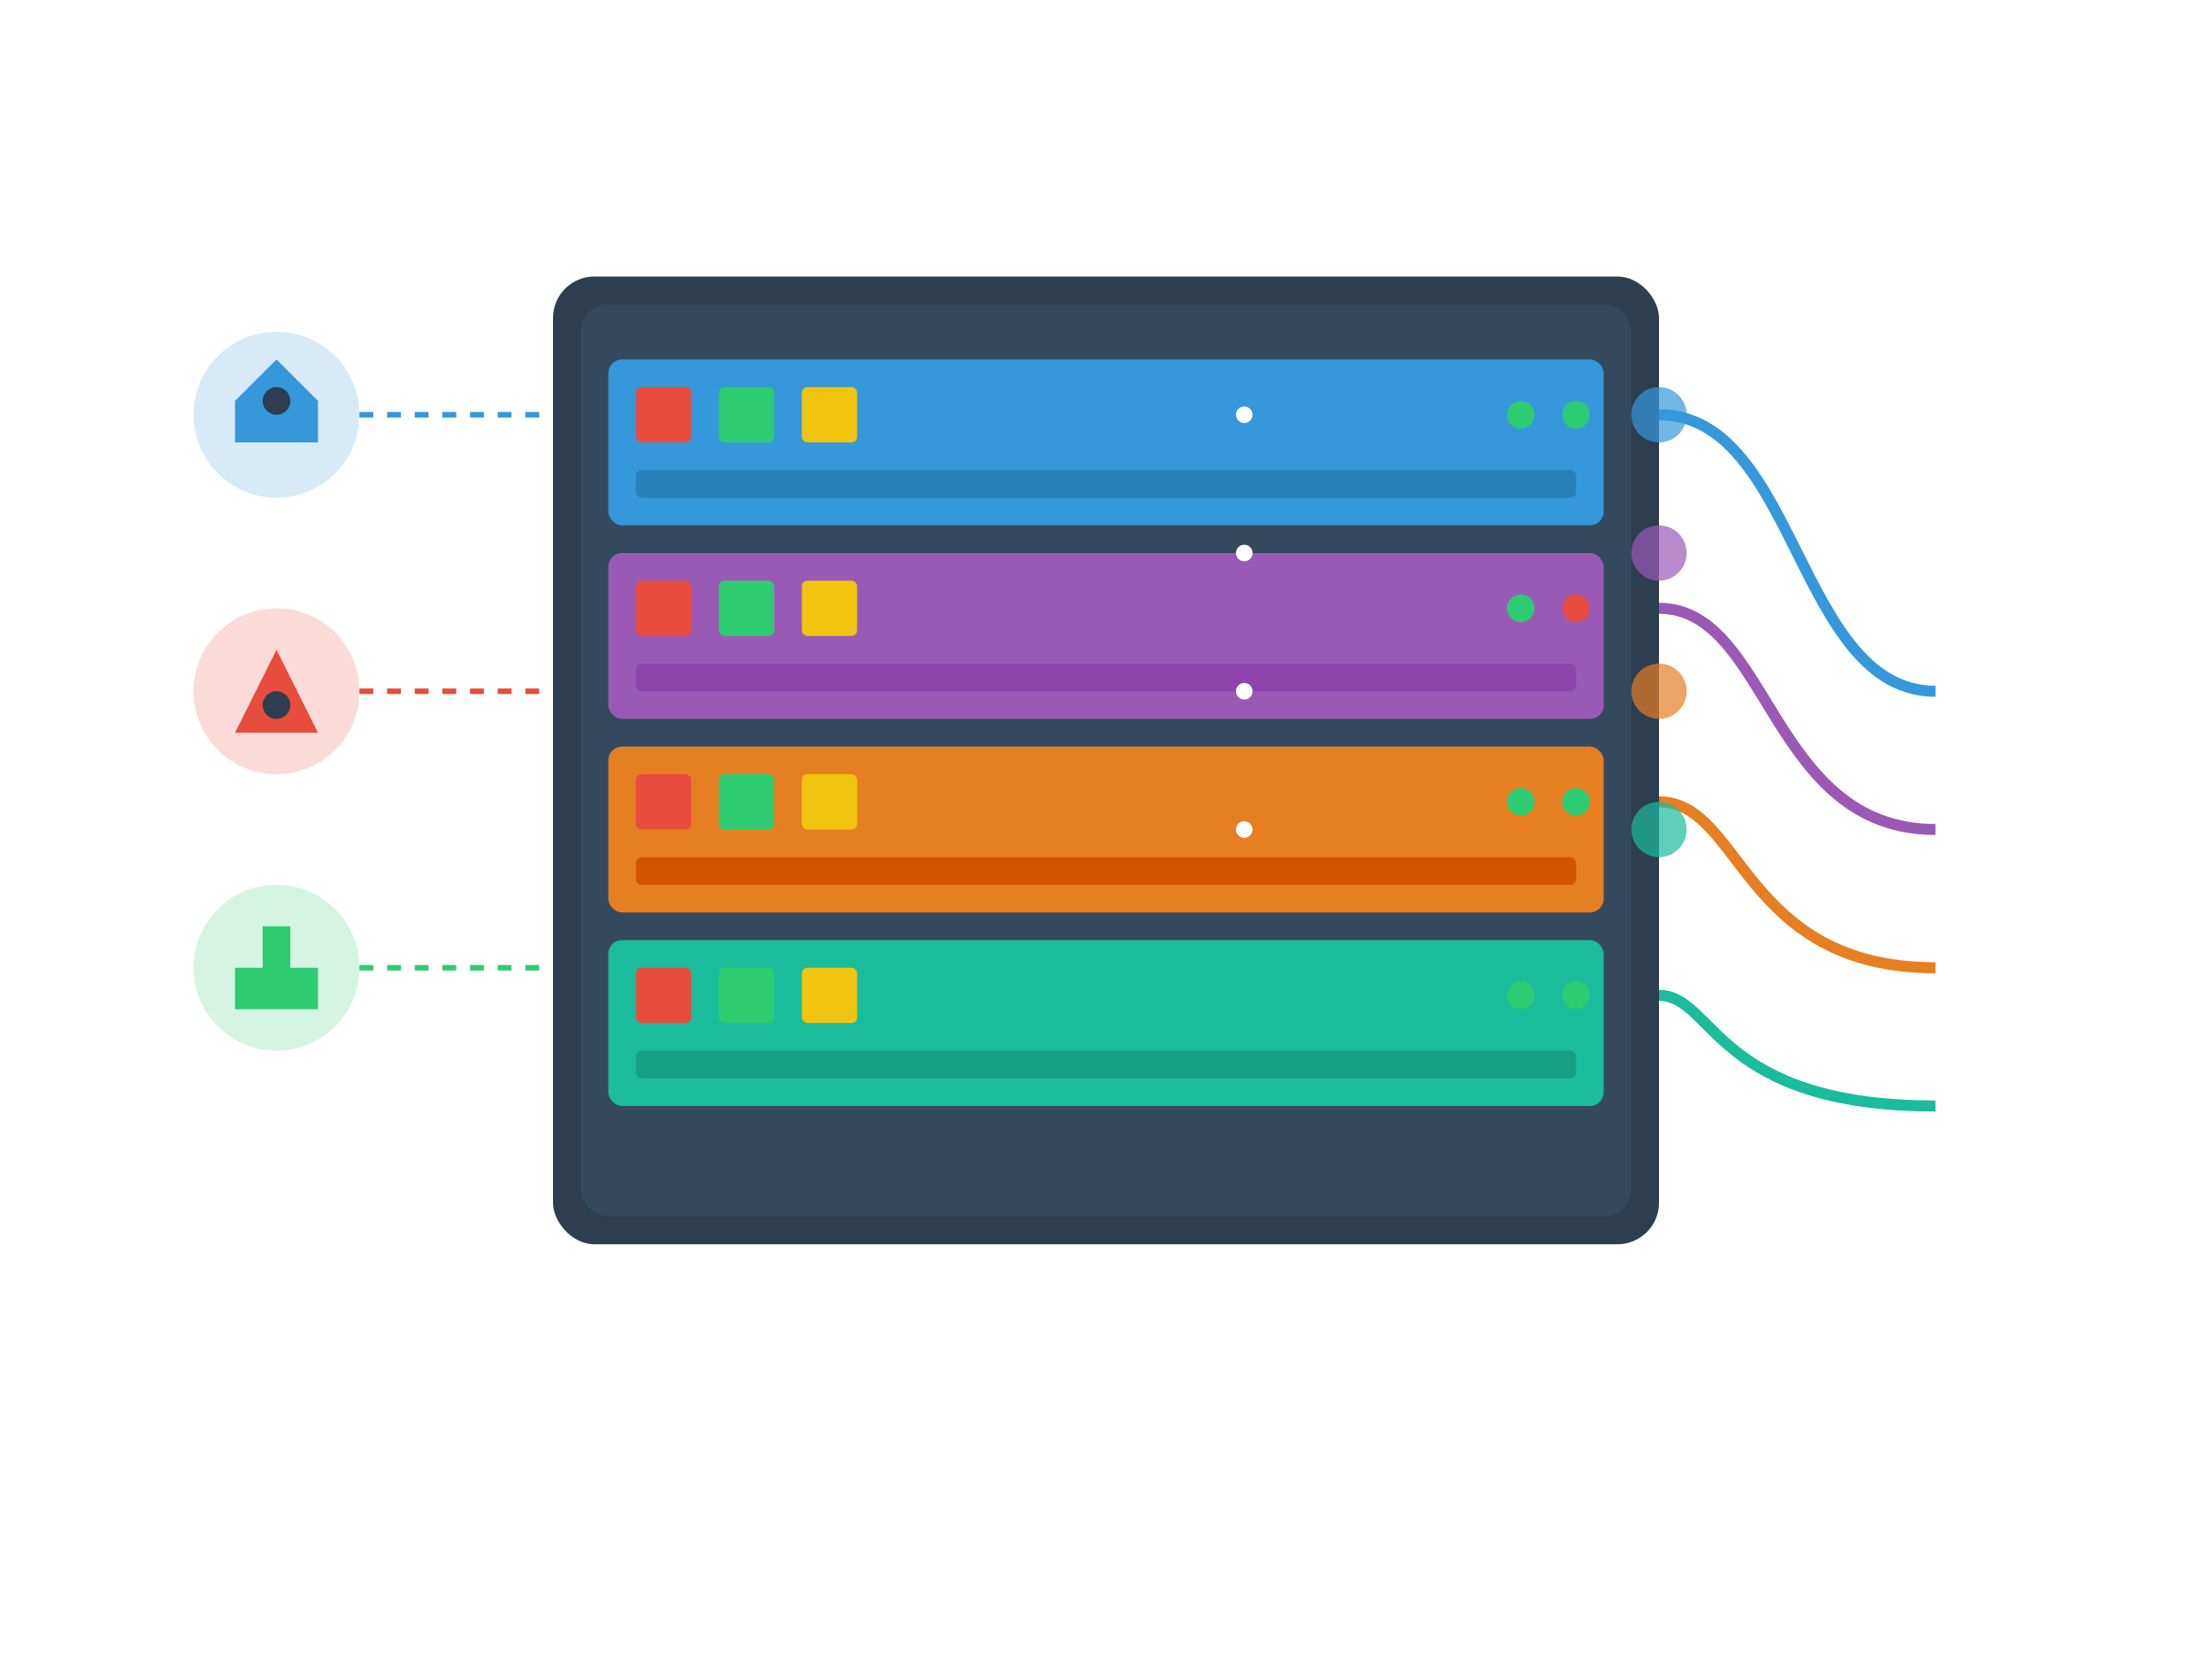 <?xml version="1.0" encoding="UTF-8"?>
<svg xmlns="http://www.w3.org/2000/svg" viewBox="0 0 800 600" width="800" height="600">
  <!-- خلفية الصورة -->
  <defs>
    <linearGradient id="grad1" x1="0%" y1="0%" x2="100%" y2="100%">
      <stop offset="0%" style="stop-color:#f5f7fa;stop-opacity:1" />
      <stop offset="100%" style="stop-color:#c3cfe2;stop-opacity:1" />
    </linearGradient>
    <filter id="shadow" x="-20%" y="-20%" width="140%" height="140%">
      <feDropShadow dx="0" dy="10" stdDeviation="15" flood-color="#0003" />
    </filter>
  </defs>
  
  <!-- خلفية الرسم -->
  <rect width="800" height="600" fill="url(#grad1)" opacity="0" />
  
  <!-- رف الخوادم الرئيسي -->
  <g transform="translate(200, 100)" filter="url(#shadow)">
    <!-- هيكل الخادم -->
    <rect x="0" y="0" width="400" height="350" rx="15" ry="15" fill="#2c3e50" />
    
    <!-- الإطار الخارجي -->
    <rect x="10" y="10" width="380" height="330" rx="10" ry="10" fill="#34495e" />
    
    <!-- وحدات الخادم -->
    <g id="server-unit-1">
      <rect x="20" y="30" width="360" height="60" rx="5" ry="5" fill="#3498db" />
      <rect x="30" y="40" width="20" height="20" rx="2" ry="2" fill="#e74c3c" />
      <rect x="60" y="40" width="20" height="20" rx="2" ry="2" fill="#2ecc71" />
      <rect x="90" y="40" width="20" height="20" rx="2" ry="2" fill="#f1c40f" />
      <rect x="30" y="70" width="340" height="10" rx="2" ry="2" fill="#2980b9" />
    </g>
    
    <g id="server-unit-2">
      <rect x="20" y="100" width="360" height="60" rx="5" ry="5" fill="#9b59b6" />
      <rect x="30" y="110" width="20" height="20" rx="2" ry="2" fill="#e74c3c" />
      <rect x="60" y="110" width="20" height="20" rx="2" ry="2" fill="#2ecc71" />
      <rect x="90" y="110" width="20" height="20" rx="2" ry="2" fill="#f1c40f" />
      <rect x="30" y="140" width="340" height="10" rx="2" ry="2" fill="#8e44ad" />
    </g>
    
    <g id="server-unit-3">
      <rect x="20" y="170" width="360" height="60" rx="5" ry="5" fill="#e67e22" />
      <rect x="30" y="180" width="20" height="20" rx="2" ry="2" fill="#e74c3c" />
      <rect x="60" y="180" width="20" height="20" rx="2" ry="2" fill="#2ecc71" />
      <rect x="90" y="180" width="20" height="20" rx="2" ry="2" fill="#f1c40f" />
      <rect x="30" y="210" width="340" height="10" rx="2" ry="2" fill="#d35400" />
    </g>
    
    <g id="server-unit-4">
      <rect x="20" y="240" width="360" height="60" rx="5" ry="5" fill="#1abc9c" />
      <rect x="30" y="250" width="20" height="20" rx="2" ry="2" fill="#e74c3c" />
      <rect x="60" y="250" width="20" height="20" rx="2" ry="2" fill="#2ecc71" />
      <rect x="90" y="250" width="20" height="20" rx="2" ry="2" fill="#f1c40f" />
      <rect x="30" y="280" width="340" height="10" rx="2" ry="2" fill="#16a085" />
    </g>
    
    <!-- تفاصيل إضافية -->
    <g id="details">
      <!-- كابلات الشبكة -->
      <path d="M 400,50 C 450,50 450,150 500,150" stroke="#3498db" stroke-width="4" fill="none" />
      <path d="M 400,120 C 440,120 440,200 500,200" stroke="#9b59b6" stroke-width="4" fill="none" />
      <path d="M 400,190 C 430,190 430,250 500,250" stroke="#e67e22" stroke-width="4" fill="none" />
      <path d="M 400,260 C 420,260 420,300 500,300" stroke="#1abc9c" stroke-width="4" fill="none" />
      
      <!-- مؤشرات LED -->
      <circle cx="350" cy="50" r="5" fill="#2ecc71" />
      <circle cx="370" cy="50" r="5" fill="#2ecc71" />
      <circle cx="350" cy="120" r="5" fill="#2ecc71" />
      <circle cx="370" cy="120" r="5" fill="#e74c3c" />
      <circle cx="350" cy="190" r="5" fill="#2ecc71" />
      <circle cx="370" cy="190" r="5" fill="#2ecc71" />
      <circle cx="350" cy="260" r="5" fill="#2ecc71" />
      <circle cx="370" cy="260" r="5" fill="#2ecc71" />
    </g>
  </g>
  
  <!-- الرموز والإشارات -->
  <g id="icons" transform="translate(100, 150)">
    <!-- رمز الأمان -->
    <g transform="translate(0, 0)">
      <circle cx="0" cy="0" r="30" fill="#3498db" opacity="0.2" />
      <path d="M -15,-5 L 0,-20 L 15,-5 L 15,10 L -15,10 Z" fill="#3498db" />
      <circle cx="0" cy="-5" r="5" fill="#2c3e50" />
    </g>
    
    <!-- رمز السرعة -->
    <g transform="translate(0, 100)">
      <circle cx="0" cy="0" r="30" fill="#e74c3c" opacity="0.2" />
      <path d="M -15,15 L 0,-15 L 15,15 Z" fill="#e74c3c" />
      <circle cx="0" cy="5" r="5" fill="#2c3e50" />
    </g>
    
    <!-- رمز الأداء -->
    <g transform="translate(0, 200)">
      <circle cx="0" cy="0" r="30" fill="#2ecc71" opacity="0.2" />
      <path d="M -15,0 L -5,0 L -5,-15 L 5,-15 L 5,0 L 15,0 L 15,15 L -15,15 Z" fill="#2ecc71" />
    </g>
  </g>
  
  <!-- خطوط اتصال -->
  <g id="connections" stroke-dasharray="5,5" stroke-width="2">
    <path d="M 130,150 L 200,150" stroke="#3498db" fill="none" />
    <path d="M 130,250 L 200,250" stroke="#e74c3c" fill="none" />
    <path d="M 130,350 L 200,350" stroke="#2ecc71" fill="none" />
  </g>
  
  <!-- تأثيرات حركية -->
  <g id="animations">
    <circle cx="600" cy="150" r="10" fill="#3498db" opacity="0.7">
      <animate attributeName="r" values="10;15;10" dur="2s" repeatCount="indefinite" />
      <animate attributeName="opacity" values="0.7;0.3;0.7" dur="2s" repeatCount="indefinite" />
    </circle>
    <circle cx="600" cy="200" r="10" fill="#9b59b6" opacity="0.7">
      <animate attributeName="r" values="10;15;10" dur="2s" begin="0.5s" repeatCount="indefinite" />
      <animate attributeName="opacity" values="0.7;0.3;0.7" dur="2s" begin="0.5s" repeatCount="indefinite" />
    </circle>
    <circle cx="600" cy="250" r="10" fill="#e67e22" opacity="0.7">
      <animate attributeName="r" values="10;15;10" dur="2s" begin="1s" repeatCount="indefinite" />
      <animate attributeName="opacity" values="0.7;0.3;0.7" dur="2s" begin="1s" repeatCount="indefinite" />
    </circle>
    <circle cx="600" cy="300" r="10" fill="#1abc9c" opacity="0.7">
      <animate attributeName="r" values="10;15;10" dur="2s" begin="1.5s" repeatCount="indefinite" />
      <animate attributeName="opacity" values="0.7;0.3;0.7" dur="2s" begin="1.5s" repeatCount="indefinite" />
    </circle>
  </g>
  
  <!-- إشارات الاتصال -->
  <g id="data-transfer">
    <circle cx="450" cy="150" r="3" fill="#fff">
      <animate attributeName="cx" values="450;500" dur="1s" repeatCount="indefinite" />
      <animate attributeName="opacity" values="1;0" dur="1s" repeatCount="indefinite" />
    </circle>
    <circle cx="450" cy="200" r="3" fill="#fff">
      <animate attributeName="cx" values="450;500" dur="1s" begin="0.2s" repeatCount="indefinite" />
      <animate attributeName="opacity" values="1;0" dur="1s" begin="0.2s" repeatCount="indefinite" />
    </circle>
    <circle cx="450" cy="250" r="3" fill="#fff">
      <animate attributeName="cx" values="450;500" dur="1s" begin="0.4s" repeatCount="indefinite" />
      <animate attributeName="opacity" values="1;0" dur="1s" begin="0.4s" repeatCount="indefinite" />
    </circle>
    <circle cx="450" cy="300" r="3" fill="#fff">
      <animate attributeName="cx" values="450;500" dur="1s" begin="0.6s" repeatCount="indefinite" />
      <animate attributeName="opacity" values="1;0" dur="1s" begin="0.6s" repeatCount="indefinite" />
    </circle>
  </g>
</svg>
